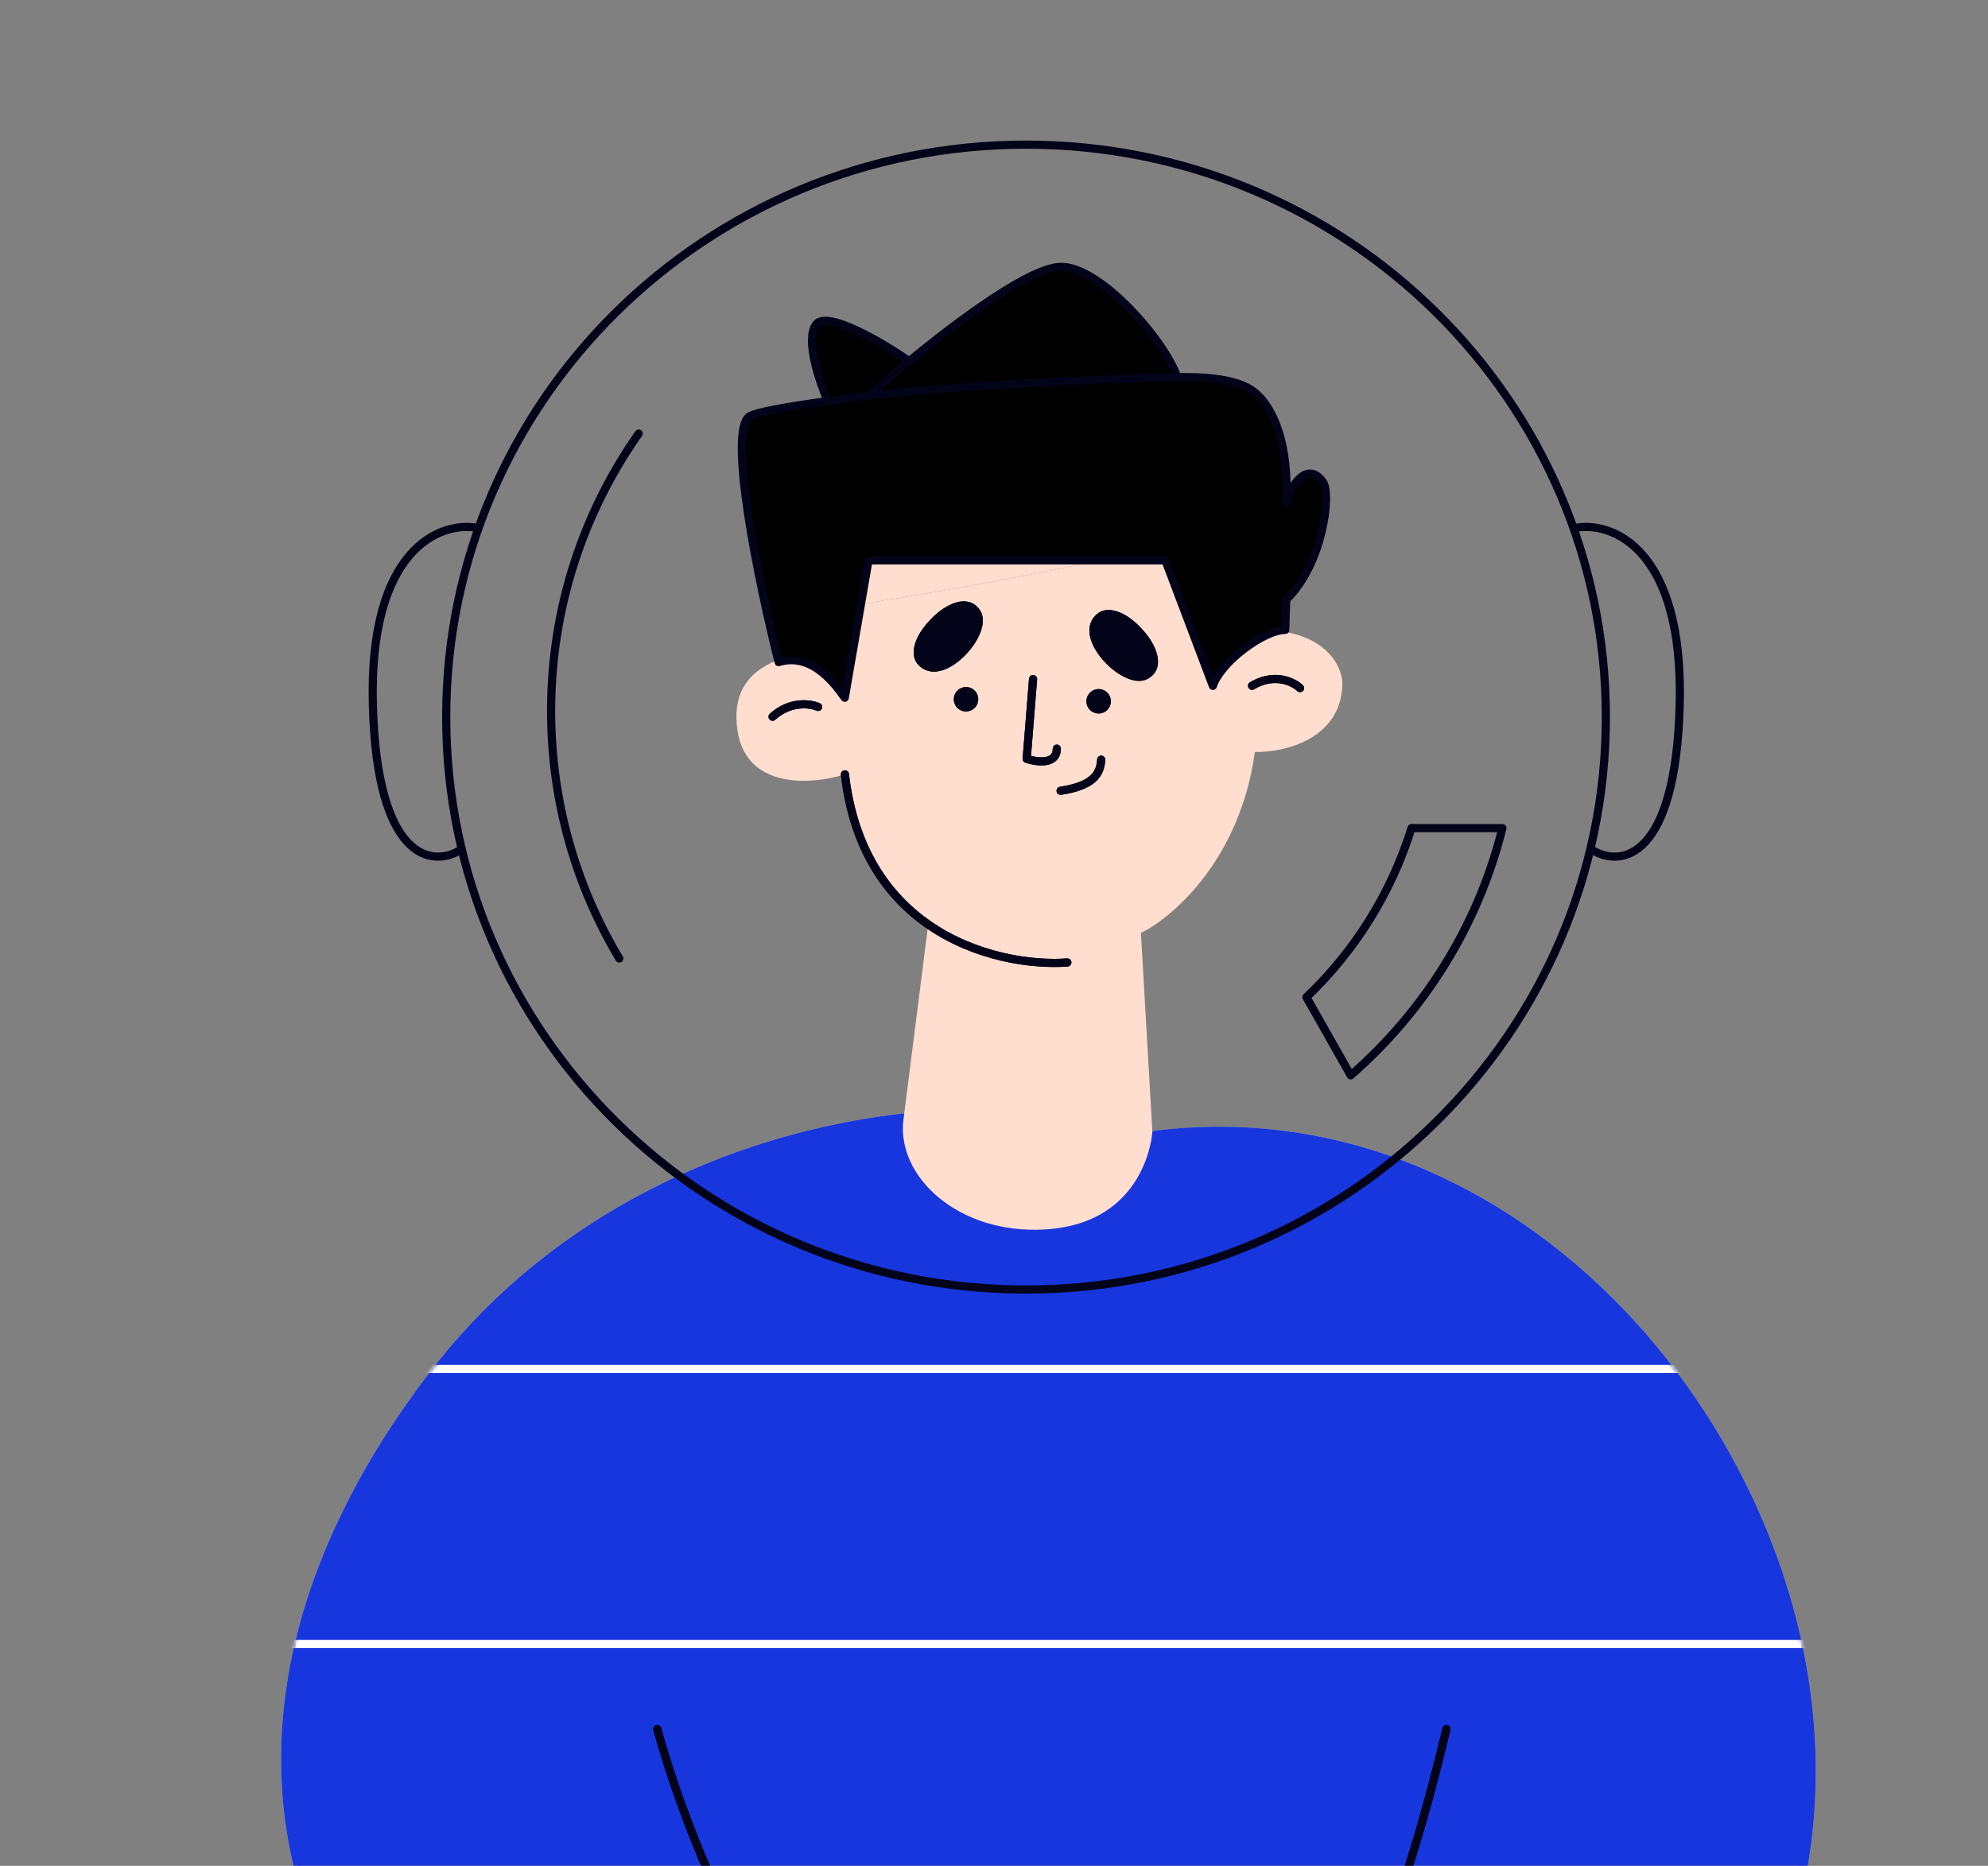 <?xml version="1.0" encoding="UTF-8"?> <svg xmlns="http://www.w3.org/2000/svg" width="620" height="582" viewBox="0 0 620 582" fill="none"><rect x="0" y="0" width="620" height="582" fill="#808080" stroke="none"/><mask id="mask0_6713_498" style="mask-type:alpha" maskUnits="userSpaceOnUse" x="36" y="0" width="563" height="620"><rect x="36" width="563" height="620" rx="24.146" fill="#C4C4C4"></rect></mask><g mask="url(#mask0_6713_498)"><path d="M152.225 675.058C152.241 674.989 152.25 674.92 152.254 674.85L152.286 674.286C152.307 673.901 152.152 673.529 151.864 673.275C108.583 635.195 89.74 593.347 88.952 551.506C88.162 509.628 105.456 467.572 134.803 429.116C188.619 358.595 273.187 345.464 308.802 347.719L344.77 356.499C344.957 356.545 345.152 356.547 345.34 356.506C404.648 343.698 458.398 364.625 497.917 401.845C537.454 439.081 562.662 492.554 564.849 544.608C567.321 603.485 541.565 647.418 510.929 676.843C510.694 677.07 510.553 677.376 510.535 677.7L510.447 679.274C510.445 679.304 510.444 679.334 510.445 679.364C510.627 691.532 510.523 710.68 504.836 728.303C499.163 745.879 487.992 761.796 466.068 767.842C438.172 775.537 389.682 777.974 339.325 777.189C289.014 776.406 237.021 772.411 202.211 767.315C174.84 763.308 160.864 747.203 154.433 728.636C147.97 709.981 149.139 688.832 152.225 675.058ZM238.07 639.399C237.786 639.106 237.375 638.971 236.968 639.036C236.561 639.101 236.208 639.358 236.02 639.726L204.84 700.872C204.682 701.183 204.657 701.544 204.771 701.87C204.885 702.196 205.129 702.46 205.445 702.599L246.145 720.518C246.482 720.667 246.87 720.66 247.207 720.5C247.543 720.339 247.794 720.041 247.895 719.683L263.028 665.977C263.151 665.543 263.034 665.079 262.723 664.758L238.07 639.399ZM406.819 712.172C407.212 688.633 404.843 673.017 401.732 663.159L429.952 644.663C434.943 660.269 439.764 680.043 441.299 699.908L406.819 712.172ZM404.241 713.964C404.241 713.966 404.241 713.968 404.241 713.969L404.102 718.685L404.102 718.694C404.082 719.394 404.631 719.97 405.331 719.983C406.032 719.997 406.619 719.441 406.644 718.742C406.692 717.431 406.731 716.143 406.763 714.876L443.051 701.969C443.597 701.775 443.949 701.239 443.908 700.665C442.391 679.535 437.155 658.492 431.867 642.283C431.745 641.91 431.456 641.617 431.085 641.49C430.713 641.362 430.302 641.415 429.97 641.633L401.429 660.338L399.171 656.57C398.824 655.991 398.08 655.793 397.48 656.12C396.881 656.447 396.637 657.182 396.928 657.792C400.988 666.314 404.923 683.44 404.241 713.964ZM245.85 717.599L207.712 700.807L237.469 642.451L260.383 666.023L245.85 717.599Z" fill="#B3BBC9" stroke="#B3BBC9" stroke-width="2.542" stroke-linecap="round" stroke-linejoin="round"></path><path d="M152.225 675.058C152.232 675.027 152.238 674.995 152.243 674.963C152.248 674.926 152.252 674.888 152.254 674.85L152.286 674.286C152.307 673.901 152.152 673.529 151.864 673.275C108.583 635.195 89.74 593.347 88.952 551.506C88.162 509.628 105.456 467.572 134.803 429.116C188.619 358.595 273.187 345.464 308.802 347.719L344.77 356.499C344.957 356.545 345.152 356.547 345.34 356.506C404.648 343.698 458.398 364.625 497.917 401.845C537.454 439.081 562.662 492.554 564.849 544.608C567.321 603.485 541.565 647.418 510.929 676.843C510.694 677.07 510.553 677.376 510.535 677.7L510.447 679.274C510.445 679.304 510.444 679.334 510.445 679.364C510.627 691.531 510.523 710.68 504.836 728.303C499.163 745.879 487.992 761.795 466.068 767.842C438.172 775.537 389.682 777.974 339.325 777.189C289.014 776.406 237.021 772.411 202.211 767.315C174.84 763.308 160.864 747.203 154.433 728.636C147.97 709.981 149.139 688.831 152.225 675.058ZM238.07 639.399C237.786 639.106 237.375 638.971 236.968 639.036C236.561 639.101 236.208 639.358 236.02 639.726L204.84 700.872C204.682 701.183 204.657 701.544 204.771 701.87C204.885 702.196 205.129 702.46 205.445 702.599L246.145 720.518C246.482 720.667 246.87 720.66 247.207 720.5C247.543 720.339 247.794 720.041 247.895 719.683L263.028 665.977C263.151 665.543 263.034 665.079 262.723 664.758L238.07 639.399ZM406.819 712.172C407.212 688.633 404.843 673.017 401.732 663.159L429.952 644.663C434.943 660.269 439.764 680.043 441.299 699.908L406.819 712.172ZM404.241 713.964C404.241 713.966 404.241 713.968 404.241 713.969L404.102 718.685L404.102 718.694C404.082 719.394 404.631 719.97 405.331 719.983C406.032 719.997 406.619 719.441 406.644 718.742C406.692 717.431 406.731 716.143 406.763 714.876L443.051 701.969C443.597 701.775 443.949 701.239 443.908 700.665C442.391 679.535 437.155 658.492 431.867 642.283C431.745 641.91 431.456 641.617 431.085 641.49C430.713 641.362 430.301 641.415 429.97 641.633L401.429 660.338L399.171 656.57C398.824 655.991 398.08 655.793 397.48 656.12C396.881 656.447 396.637 657.182 396.928 657.792C400.988 666.314 404.923 683.44 404.241 713.964ZM245.85 717.599L207.712 700.807L237.469 642.451L260.383 666.023L245.85 717.599Z" fill="#1736DD" stroke="#1736DD" stroke-width="2.542" stroke-linecap="round" stroke-linejoin="round"></path><mask id="mask1_6713_498" style="mask-type:alpha" maskUnits="userSpaceOnUse" x="87" y="346" width="480" height="433"><path fill-rule="evenodd" clip-rule="evenodd" d="M202.01 768.572C146.208 760.403 144.743 702.652 150.985 674.797L151.017 674.234C64.014 597.686 74.865 505.579 133.796 428.355C157.065 397.864 186.035 378.036 214.359 365.517C252.036 348.863 288.569 345.143 309.013 346.459L345.089 355.266C375.909 348.609 405.232 350.995 431.858 359.998C508.541 385.927 562.853 466.745 566.12 544.538C568.611 603.854 542.649 648.127 511.805 677.753L511.717 679.327C512.081 703.673 511.339 756.669 466.392 769.067C410.207 784.563 271.762 778.783 202.01 768.572ZM237.153 640.29L205.973 701.436L246.672 719.356L261.805 665.65L237.153 640.29ZM401.009 661.594L430.658 642.692C435.927 658.84 441.134 679.778 442.64 700.774L406.299 713.978L405.374 718.714C406.594 685.141 402.472 666.456 398.078 657.233L401.009 661.594Z" fill="#1736DD"></path><path fill-rule="evenodd" clip-rule="evenodd" d="M214.359 365.517C227.187 392.688 262.988 420.318 331.26 440.834C390.014 416.662 421.613 387.477 431.858 359.998C405.232 350.995 375.909 348.609 345.089 355.266L309.013 346.459C288.569 345.143 252.036 348.863 214.359 365.517Z" fill="#1736DD"></path></mask><g mask="url(#mask1_6713_498)"><path d="M61.009 512.809H578.171" stroke="white" stroke-width="2.542" stroke-linecap="round" stroke-linejoin="round"></path><path d="M61.009 427.023H578.171" stroke="white" stroke-width="2.542" stroke-linecap="round" stroke-linejoin="round"></path></g><path d="M146.542 671.795C159.601 683.285 179.339 696.86 196.976 707.545L201.517 710.168L205.972 701.433L237.152 640.287L243.631 627.581C233.224 611.462 215.565 577.609 204.997 539.362M405.444 718.682L405.373 718.711M405.037 725.964C405.177 723.472 405.288 721.055 405.373 718.711M513.164 677.745C489.511 700.464 461.626 714.574 442.862 720.244C443.219 713.842 443.108 707.304 442.639 700.77C441.132 679.775 435.926 658.837 430.657 642.688C427.618 633.376 424.56 625.656 422.178 620.437C432.471 608.589 443.253 572.115 451.09 539.362M398.077 657.23C402.471 666.452 406.593 685.137 405.373 718.711M268.749 657.23C267.691 660.535 253.407 683.288 247.059 729.851" stroke="#030319" stroke-width="2.542" stroke-linecap="round" stroke-linejoin="round"></path><path d="M146.542 671.795C159.601 683.285 179.339 696.86 196.976 707.545L201.517 710.168L205.972 701.433L237.152 640.287L243.631 627.581C233.224 611.462 215.565 577.609 204.997 539.362M405.444 718.682L405.373 718.711M405.037 725.964C405.177 723.472 405.288 721.055 405.373 718.711M513.164 677.745C489.511 700.464 461.626 714.574 442.862 720.244C443.219 713.842 443.108 707.304 442.639 700.77C441.132 679.775 435.926 658.837 430.657 642.688C427.618 633.376 424.56 625.656 422.178 620.437C432.471 608.589 443.253 572.115 451.09 539.362M398.077 657.23C402.471 666.452 406.593 685.137 405.373 718.711M268.749 657.23C267.691 660.535 253.407 683.288 247.059 729.851" stroke="#030319" stroke-width="2.542" stroke-linecap="round" stroke-linejoin="round"></path><path d="M229.668 223.955C230.081 246.482 252.403 245.059 263.512 241.531C266.199 264.904 276.806 279.528 289.481 288.35L289.318 289.666L281.751 349.319C279.563 366.974 298.835 385.118 325.943 383.496C357.804 381.59 359.393 353.067 359.393 353.067L355.824 291C365.747 286.165 386.745 268.11 391.364 234.572C400.42 234.734 418.558 230.639 418.66 212.969C418.416 207.96 414.222 199.442 400.674 197.099C398.98 186.392 395.073 172.967 388.389 160.214C374.423 170.362 307.128 182.559 261.333 189.533C262.3 200.583 251.873 204.222 246.539 204.66C245.228 204.986 243.954 205.374 242.732 205.829C235.092 208.676 229.489 214.171 229.668 223.955Z" fill="#FFDDCF"></path><path d="M242.732 205.829C243.954 205.374 245.228 204.986 246.539 204.66C251.873 204.222 262.3 200.583 261.333 189.533C253.602 190.711 246.483 191.739 240.337 192.584C240.664 196.809 241.44 201.224 242.732 205.829Z" fill="#FFDDCF"></path><path d="M240.337 192.584C246.483 191.739 253.602 190.711 261.333 189.533C307.128 182.559 374.423 170.362 388.389 160.214C383.602 144.61 360.908 106.853 306.312 112.356C251.715 117.859 239.404 170.776 240.337 192.584Z" fill="#FFDDCF"></path><path d="M332.875 300.22C321.746 301.027 304.215 298.616 289.479 288.36C276.804 279.539 266.197 264.914 263.51 241.542M405.452 214.633C403.359 212.656 397.436 209.744 390.484 213.91M255.149 220.506C252.699 219.45 246.428 218.584 240.936 223.571" stroke="#030319" stroke-width="2.542" stroke-linecap="round" stroke-linejoin="round"></path><path d="M332.875 300.22C321.746 301.027 304.215 298.616 289.479 288.36C276.804 279.539 266.197 264.914 263.51 241.542M405.452 214.633C403.359 212.656 397.436 209.744 390.484 213.91M255.149 220.506C252.699 219.45 246.428 218.584 240.936 223.571" stroke="#030319" stroke-width="2.542" stroke-linecap="round" stroke-linejoin="round"></path><path d="M343.43 236.96C343.204 241.634 340.597 245.183 330.773 246.661" stroke="#030319" stroke-width="2.542" stroke-linecap="round" stroke-linejoin="round"></path><path d="M343.43 236.96C343.204 241.634 340.597 245.183 330.773 246.661" stroke="#030319" stroke-width="2.542" stroke-linecap="round" stroke-linejoin="round"></path><path d="M322.182 211.828L320.193 236.697C323.325 237.756 329.589 238.602 329.589 233.523" stroke="#030319" stroke-width="2.542" stroke-linecap="round" stroke-linejoin="round"></path><path d="M322.182 211.828L320.193 236.697C323.325 237.756 329.589 238.602 329.589 233.523" stroke="#030319" stroke-width="2.542" stroke-linecap="round" stroke-linejoin="round"></path><path d="M303.816 218.235C303.748 219.638 302.556 220.72 301.154 220.653C299.752 220.585 298.669 219.393 298.737 217.99C298.805 216.587 299.997 215.505 301.399 215.572C302.802 215.64 303.884 216.832 303.816 218.235Z" fill="#030319" stroke="#030319" stroke-width="2.542" stroke-linecap="round" stroke-linejoin="round"></path><path d="M303.816 218.235C303.748 219.638 302.556 220.72 301.154 220.653C299.752 220.585 298.669 219.393 298.737 217.99C298.805 216.587 299.997 215.505 301.399 215.572C302.802 215.64 303.884 216.832 303.816 218.235Z" fill="#030319" stroke="#030319" stroke-width="2.542" stroke-linecap="round" stroke-linejoin="round"></path><path d="M345.174 218.87C345.107 220.273 343.915 221.355 342.512 221.288C341.11 221.22 340.028 220.028 340.095 218.625C340.163 217.222 341.355 216.139 342.757 216.207C344.16 216.275 345.242 217.467 345.174 218.87Z" fill="#030319" stroke="#030319" stroke-width="2.542" stroke-linecap="round" stroke-linejoin="round"></path><path d="M345.174 218.87C345.107 220.273 343.915 221.355 342.512 221.288C341.11 221.22 340.028 220.028 340.095 218.625C340.163 217.222 341.355 216.139 342.757 216.207C344.16 216.275 345.242 217.467 345.174 218.87Z" fill="#030319" stroke="#030319" stroke-width="2.542" stroke-linecap="round" stroke-linejoin="round"></path><path d="M357.353 210.614C362.461 207.758 358.666 201.086 356.131 198.107C350.045 190.957 345.186 190.899 343.35 192.201C335.085 198.06 350.969 214.185 357.353 210.614Z" fill="#030319" stroke="#030319" stroke-width="2.542" stroke-linecap="round" stroke-linejoin="round"></path><path d="M357.353 210.614C362.461 207.758 358.666 201.086 356.131 198.107C350.045 190.957 345.186 190.899 343.35 192.201C335.085 198.06 350.969 214.185 357.353 210.614Z" fill="#030319" stroke="#030319" stroke-width="2.542" stroke-linecap="round" stroke-linejoin="round"></path><path d="M304.623 191.138C301.487 186.197 295.038 190.358 292.206 193.057C285.408 199.533 285.621 204.388 287.023 206.15C293.333 214.076 308.544 197.314 304.623 191.138Z" fill="#030319" stroke="#030319" stroke-width="2.542" stroke-linecap="round" stroke-linejoin="round"></path><path d="M304.623 191.138C301.487 186.197 295.038 190.358 292.206 193.057C285.408 199.533 285.621 204.388 287.023 206.15C293.333 214.076 308.544 197.314 304.623 191.138Z" fill="#030319" stroke="#030319" stroke-width="2.542" stroke-linecap="round" stroke-linejoin="round"></path><path d="M270.865 123.514C297.202 120.426 341.66 118.107 367.15 117.644C363.27 106.191 342.92 82.826 330.647 83.25C321.216 83.575 299.73 99.352 283.562 112.652C278.688 116.661 274.297 120.446 270.865 123.514Z" fill="black"></path><path d="M270.865 123.514C274.297 120.446 278.688 116.661 283.562 112.652C275.274 106.908 257.851 96.584 254.465 101.241C251.079 105.897 255.523 119.094 258.169 125.11C262.087 124.579 266.35 124.044 270.865 123.514Z" fill="black"></path><path d="M378.26 213.946C380.799 206.327 394.304 196.485 400.829 196.485L401.123 187.07C412.647 175.849 415.183 154.157 412.647 150.45C408.304 144.101 403.074 149.921 401.123 156.8C402.053 138.809 397.249 128.221 392.544 123.514C389.844 120.814 384.705 117.325 367.15 117.644C341.66 118.107 297.202 120.426 270.865 123.514C266.35 124.044 262.087 124.579 258.169 125.11C245.16 126.871 235.94 128.575 233.833 129.814C226.638 134.047 236.831 182.728 242.826 206.539C253.83 203.152 261.343 214.828 263.459 217.65L270.865 174.791H363.447L378.26 213.946Z" fill="black"></path><path d="M270.865 123.514C297.202 120.426 341.66 118.107 367.15 117.644M270.865 123.514C274.297 120.446 278.688 116.661 283.562 112.652M270.865 123.514C266.35 124.044 262.087 124.579 258.169 125.11M367.15 117.644C384.705 117.325 389.844 120.814 392.544 123.514C397.249 128.221 402.053 138.809 401.123 156.8C403.074 149.921 408.304 144.101 412.647 150.45C415.183 154.157 412.647 175.849 401.123 187.07L400.829 196.485C394.304 196.485 380.799 206.327 378.26 213.946L363.447 174.791H270.865L263.459 217.65C261.343 214.828 253.83 203.152 242.826 206.539C236.831 182.728 226.638 134.047 233.833 129.814C235.94 128.575 245.16 126.871 258.169 125.11M367.15 117.644C363.27 106.191 342.92 82.826 330.647 83.25C321.216 83.575 299.73 99.352 283.562 112.652M283.562 112.652C275.274 106.908 257.851 96.584 254.465 101.241C251.079 105.897 255.523 119.094 258.169 125.11" stroke="#030319" stroke-width="2.542" stroke-linecap="round" stroke-linejoin="round"></path><path d="M500.823 223.678C500.823 322.281 419.876 402.24 319.989 402.24C220.102 402.24 139.155 322.281 139.155 223.678C139.155 125.076 220.102 45.117 319.989 45.117C419.876 45.117 500.823 125.076 500.823 223.678Z" stroke="#030319" stroke-width="2.542" stroke-linecap="round" stroke-linejoin="round"></path><path d="M440.2 258.311H468.561C460.982 288.728 444.156 315.487 421.243 335.428L407.441 311.053C422.477 296.73 433.899 278.646 440.2 258.311Z" stroke="#030319" stroke-width="2.542" stroke-linecap="round" stroke-linejoin="round"></path><path d="M199.193 135.242C181.98 159.725 171.874 189.568 171.874 221.772C171.874 249.994 179.635 276.403 193.14 298.979" stroke="#030319" stroke-width="2.542" stroke-linecap="round" stroke-linejoin="round"></path><path d="M148.367 164.582C137.142 162.781 115.012 171.318 116.282 219.866C117.553 268.415 134.813 270.384 143.284 265.301" stroke="#030319" stroke-width="2.542" stroke-linecap="round" stroke-linejoin="round"></path><path d="M491.765 164.582C502.989 162.781 525.12 171.318 523.85 219.866C522.579 268.415 505.319 270.384 496.848 265.301" stroke="#030319" stroke-width="2.542" stroke-linecap="round" stroke-linejoin="round"></path></g></svg> 